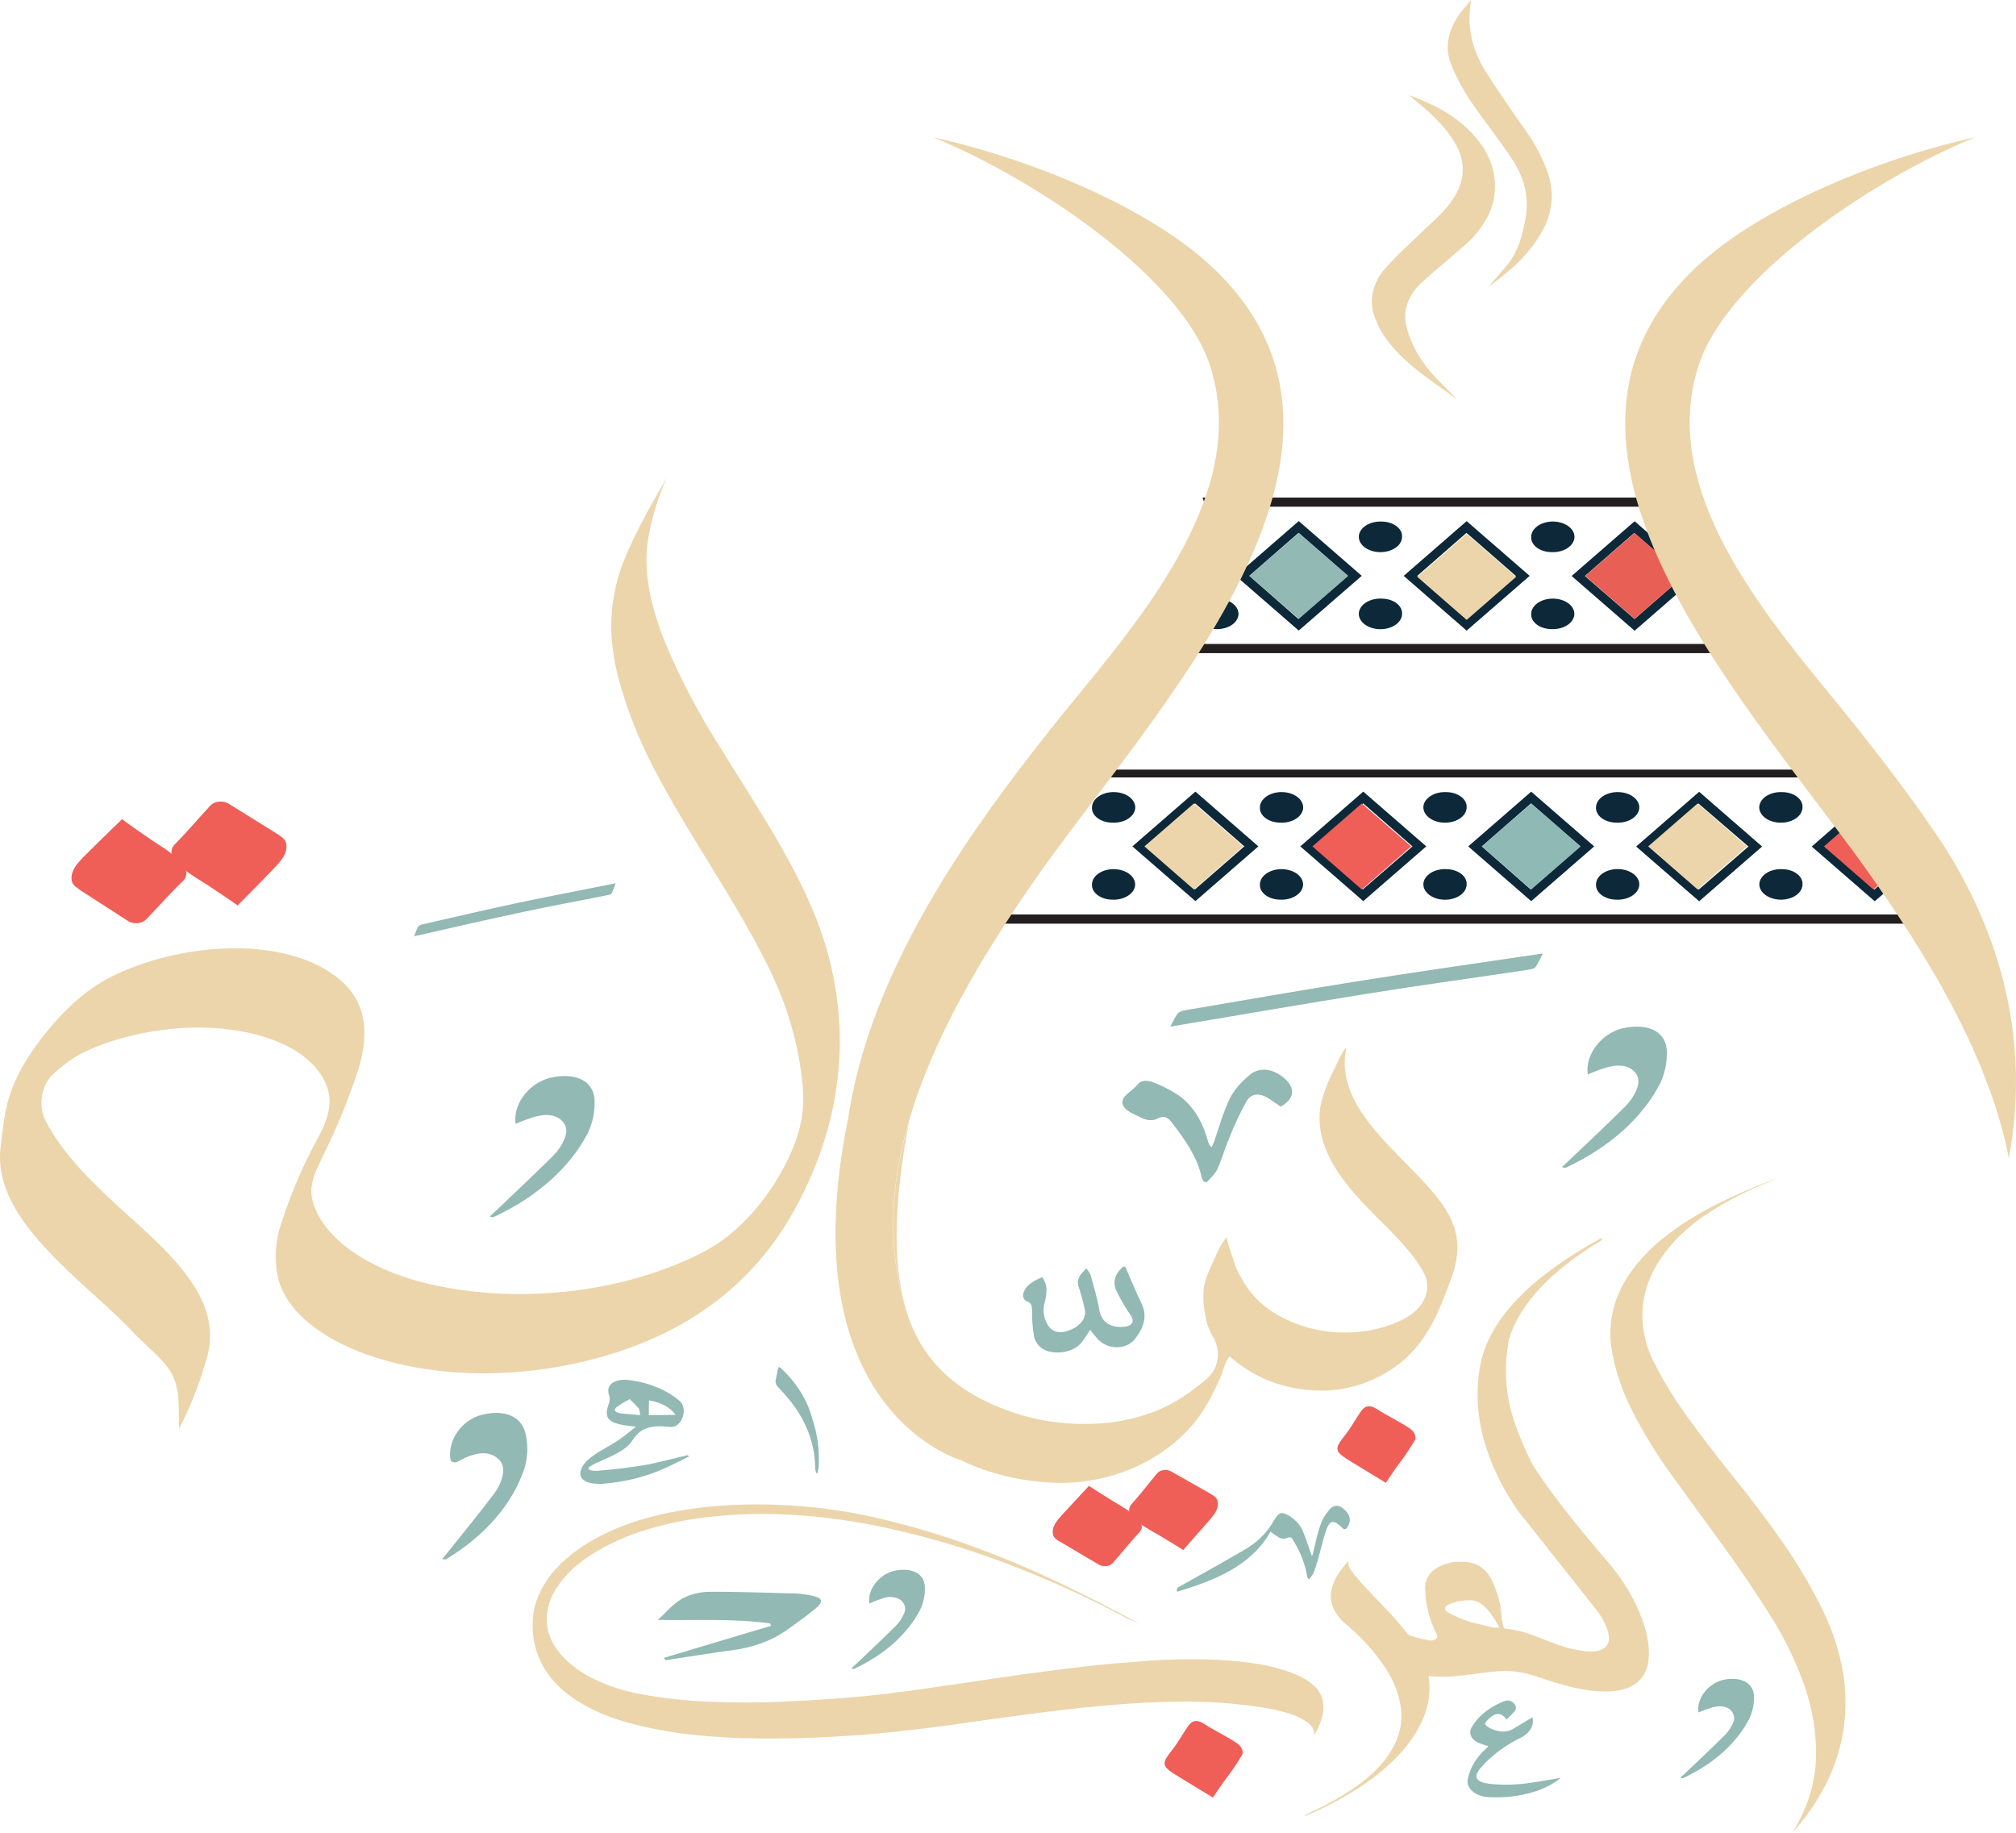<svg width="110" height="100" viewBox="0 0 110 100" fill="none" xmlns="http://www.w3.org/2000/svg">
<path fill-rule="evenodd" clip-rule="evenodd" d="M63.859 56.014C63.974 55.765 64.109 55.521 64.266 55.284C64.384 55.193 64.542 55.133 64.715 55.113C67.897 54.571 71.07 54.014 74.271 53.507C77.472 52.999 80.729 52.538 83.96 52.056L84.177 52.028C84.061 52.286 83.926 52.539 83.77 52.785C83.725 52.849 83.496 52.897 83.334 52.92C80.498 53.347 77.646 53.733 74.828 54.183C71.233 54.757 67.665 55.378 64.085 55.977L63.859 56.014Z" fill="#92B9B3"/>
<path fill-rule="evenodd" clip-rule="evenodd" d="M22.598 51.087C22.658 50.907 22.731 50.73 22.817 50.556C22.873 50.494 22.961 50.45 23.061 50.432C24.784 50.041 26.5 49.636 28.231 49.269C29.962 48.902 31.727 48.567 33.476 48.217L33.593 48.196C33.515 48.394 33.461 48.574 33.371 48.746C33.347 48.793 33.223 48.827 33.136 48.844C31.603 49.15 30.059 49.433 28.532 49.76C26.587 50.174 24.657 50.613 22.718 51.059L22.598 51.087Z" fill="#92B9B3"/>
<path fill-rule="evenodd" clip-rule="evenodd" d="M69.323 83.57C68.257 85.446 66.312 86.21 64.243 86.846C64.206 86.796 64.199 86.737 64.223 86.683C64.246 86.629 64.299 86.584 64.37 86.558C65.517 85.918 66.667 85.277 67.799 84.622C68.556 84.201 69.137 83.642 69.479 83.005C69.51 82.952 69.546 82.903 69.579 82.851C69.805 82.512 69.925 82.482 70.307 82.685C70.705 82.928 70.988 83.252 71.117 83.613C71.301 84.04 71.418 84.477 71.584 84.906C71.602 84.871 71.618 84.836 71.629 84.799C71.762 84.272 71.864 83.733 72.039 83.223C72.14 82.929 72.302 82.648 72.52 82.388C72.785 82.07 73.096 82.094 73.388 82.399C73.531 82.526 73.62 82.68 73.644 82.843C73.668 83.005 73.626 83.169 73.523 83.314C73.439 83.455 73.352 83.485 73.222 83.351C73.212 83.339 73.201 83.327 73.189 83.317C72.782 82.92 72.566 82.941 72.373 83.462C72.18 83.982 72.072 84.55 71.912 85.092C71.84 85.35 71.759 85.606 71.659 85.856C71.594 85.969 71.512 86.077 71.415 86.178C71.379 86.137 71.349 86.094 71.328 86.048C71.223 85.378 70.978 84.724 70.6 84.106C70.455 83.829 70.449 83.844 70.121 83.944C70.065 83.954 70.006 83.956 69.95 83.947C69.893 83.939 69.84 83.921 69.796 83.895C69.628 83.794 69.47 83.686 69.323 83.57Z" fill="#92B9B3"/>
<path fill-rule="evenodd" clip-rule="evenodd" d="M81.216 95.28C81.059 95.227 80.915 95.184 80.77 95.129C80.546 95.054 80.372 94.921 80.284 94.757C80.196 94.593 80.201 94.411 80.298 94.249C80.624 93.672 81.207 93.186 81.96 92.865C82.131 92.79 82.339 92.728 82.511 92.865C82.609 92.923 82.676 93.004 82.702 93.093C82.728 93.182 82.71 93.274 82.652 93.356C82.529 93.507 82.375 93.648 82.207 93.821L82.128 93.727C81.924 93.479 81.644 93.441 81.376 93.659C81.216 93.784 80.984 93.998 81.041 94.098C81.19 94.255 81.41 94.371 81.665 94.427C81.819 94.475 81.99 94.489 82.156 94.468C82.323 94.448 82.476 94.392 82.598 94.309L83.613 93.699C83.667 93.895 83.645 94.098 83.549 94.286C83.454 94.474 83.287 94.64 83.068 94.766C82.151 95.207 81.378 95.781 80.8 96.451C80.773 96.481 80.746 96.511 80.722 96.543C80.403 96.97 80.557 97.233 81.231 97.324C82.023 97.411 82.832 97.389 83.613 97.258C84.106 97.19 84.594 97.098 85.163 97.004C84.766 97.328 84.272 97.586 83.718 97.76C82.946 98 82.102 98.102 81.261 98.056C81.083 98.053 80.908 98.022 80.749 97.965C80.59 97.909 80.45 97.829 80.339 97.73C80.228 97.631 80.149 97.516 80.108 97.393C80.066 97.27 80.063 97.143 80.099 97.019C80.223 96.449 80.545 95.91 81.035 95.451L81.216 95.28Z" fill="#92B9B3"/>
<path fill-rule="evenodd" clip-rule="evenodd" d="M34.705 77.839C33.169 77.711 32.898 77.428 33.241 76.529C33.285 76.38 33.278 76.226 33.22 76.079C33.058 75.531 33.566 75.179 34.401 75.309C35.453 75.453 36.401 75.852 37.083 76.438C37.45 76.76 37.354 77.492 36.903 77.78C36.847 77.811 36.783 77.833 36.715 77.846C36.647 77.86 36.575 77.863 36.505 77.856C35.523 77.724 34.909 77.933 34.515 78.578C34.187 79.109 33.419 79.431 32.708 79.753C32.602 79.791 32.501 79.836 32.407 79.888C32.299 79.96 32.082 80.029 32.106 80.131C32.13 80.233 32.407 80.267 32.561 80.253C33.411 80.185 34.255 80.085 35.09 79.954C35.915 79.811 36.71 79.585 37.517 79.397L37.589 79.465C37.069 79.742 36.529 80.001 35.972 80.24C35.036 80.625 33.998 80.869 32.922 80.955C31.922 81.019 31.447 80.669 31.763 80.05C31.903 79.807 32.116 79.589 32.386 79.41C32.799 79.12 33.289 78.881 33.714 78.599C34.051 78.375 34.34 78.121 34.705 77.839ZM34.921 77.21C34.925 77.086 34.901 76.962 34.849 76.843C34.698 76.668 34.535 76.499 34.358 76.337C34.11 76.468 33.875 76.611 33.654 76.764C33.446 76.928 33.566 77.067 33.855 77.112C34.145 77.157 34.494 77.169 34.921 77.21ZM35.4 77.21C35.885 77.21 36.334 77.21 36.866 77.197C36.722 76.997 36.516 76.823 36.265 76.686C36.013 76.55 35.722 76.455 35.412 76.408C35.406 76.674 35.403 76.915 35.4 77.21Z" fill="#92B9B3"/>
<path fill-rule="evenodd" clip-rule="evenodd" d="M42.013 88.578C40.059 88.301 38.029 88.42 35.895 88.386C36.358 87.96 36.674 87.558 37.18 87.249C37.593 87.013 38.099 86.874 38.628 86.852C40.254 86.837 41.889 86.91 43.521 86.948C43.617 86.953 43.713 86.963 43.807 86.978C44.906 87.129 45.057 87.311 44.433 87.819C43.946 88.216 43.413 88.6 42.874 88.979C42.056 89.541 41.017 89.914 39.893 90.046C38.689 90.21 37.511 90.403 36.322 90.582L36.211 90.46L42.076 88.704C42.052 88.662 42.034 88.621 42.013 88.578Z" fill="#92B9B3"/>
<path fill-rule="evenodd" clip-rule="evenodd" d="M59.273 69.207C59.369 69.321 59.447 69.443 59.507 69.569C59.673 70.19 59.872 70.809 59.974 71.434C60.077 72.059 60.465 72.403 61.178 72.401C61.739 72.401 61.937 72.147 61.711 71.79C61.4 71.343 61.13 70.881 60.904 70.408C60.801 70.181 60.785 69.939 60.859 69.707C60.933 69.475 61.095 69.262 61.326 69.089C61.368 69.125 61.41 69.14 61.422 69.164C61.705 69.804 61.961 70.463 62.275 71.099C62.624 71.799 62.41 72.443 61.931 73.056C61.474 73.634 60.531 73.662 59.956 73.124C59.783 72.941 59.627 72.75 59.489 72.552C59.345 72.766 59.221 72.979 59.065 73.175C58.931 73.381 58.709 73.551 58.429 73.661C58.15 73.771 57.828 73.816 57.511 73.787C56.822 73.724 56.512 73.327 56.415 72.894C56.34 72.419 56.304 71.942 56.307 71.464C56.307 71.27 56.307 71.097 56.006 70.988C55.888 70.95 55.807 70.762 55.822 70.651C55.891 70.205 56.289 69.923 56.864 69.686C57.207 70.152 57.105 70.606 57.008 71.046C56.878 71.461 56.933 71.895 57.165 72.287C57.442 72.714 57.867 72.8 58.426 72.548C58.703 72.438 58.925 72.269 59.06 72.066C59.196 71.862 59.239 71.634 59.182 71.413C59.098 71.007 58.983 70.602 58.851 70.201C58.719 69.8 58.935 69.544 59.273 69.207Z" fill="#92B9B3"/>
<path fill-rule="evenodd" clip-rule="evenodd" d="M69.877 60.379C69.682 60.243 69.486 60.104 69.275 59.967C68.757 59.622 68.294 59.63 68.023 60.074C67.648 60.747 67.326 61.434 67.056 62.131C66.815 62.696 66.662 63.279 66.403 63.838C66.253 64.075 66.062 64.298 65.834 64.501L65.674 64.472C65.629 64.387 65.591 64.301 65.56 64.213C65.337 63.164 64.681 62.212 63.961 61.275C63.774 61.036 63.567 60.782 63.058 61.079C62.959 61.109 62.852 61.122 62.744 61.118C62.637 61.115 62.532 61.094 62.438 61.058C62.037 60.87 61.534 60.682 61.342 60.418C60.95 59.889 61.775 59.564 62.085 59.159C62.281 58.903 62.688 58.945 62.955 59.067C63.509 59.283 64.016 59.555 64.461 59.873C65.325 60.588 65.683 61.453 65.933 62.334C65.953 62.432 66.015 62.524 66.111 62.596C66.156 62.496 66.207 62.4 66.243 62.3C66.523 61.504 66.734 60.695 67.111 59.92C67.359 59.449 67.731 59.014 68.206 58.64C68.679 58.248 69.293 58.29 69.838 58.651C70.7 59.227 70.73 59.91 69.877 60.379Z" fill="#92B9B3"/>
<path fill-rule="evenodd" clip-rule="evenodd" d="M44.536 80.37C44.508 80.283 44.489 80.195 44.478 80.106C44.476 78.806 43.998 77.529 43.09 76.399C42.886 76.145 42.669 75.911 42.452 75.68C42.392 75.619 42.351 75.549 42.331 75.475C42.31 75.402 42.312 75.326 42.335 75.254C42.374 75.076 42.407 74.895 42.44 74.714C42.461 74.581 42.506 74.558 42.603 74.643C43.474 75.46 44.064 76.41 44.325 77.417C44.602 78.256 44.718 79.117 44.671 79.978C44.671 80.12 44.623 80.251 44.596 80.387L44.536 80.37Z" fill="#92B9B3"/>
<path fill-rule="evenodd" clip-rule="evenodd" d="M24.965 79.753C24.931 79.772 24.892 79.783 24.85 79.787C24.808 79.791 24.765 79.787 24.726 79.776C24.687 79.764 24.653 79.746 24.627 79.722C24.602 79.698 24.585 79.67 24.58 79.64C24.414 78.593 25.182 77.475 26.293 77.195C27.57 76.875 28.53 77.297 28.702 78.345C28.817 78.924 28.791 79.513 28.626 80.086C27.992 82.026 26.495 83.771 24.357 85.064C24.321 85.09 24.264 85.096 24.125 85.064C24.273 84.887 24.426 84.708 24.565 84.528C25.375 83.515 26.197 82.508 26.973 81.482C27.187 81.194 27.334 80.883 27.41 80.562C27.512 80.169 27.476 79.76 27.024 79.476C26.573 79.192 26.058 79.282 25.597 79.453C25.373 79.538 25.162 79.639 24.965 79.753Z" fill="#92B9B3"/>
<path fill-rule="evenodd" clip-rule="evenodd" d="M28.135 61.32C27.963 60.177 28.981 58.952 30.242 58.76C31.564 58.547 32.443 59.054 32.443 60.111C32.459 60.695 32.332 61.278 32.07 61.832C31.096 63.703 29.302 65.303 26.951 66.398C26.909 66.42 26.852 66.422 26.723 66.375L27.25 65.882C28.228 64.945 29.219 64.017 30.176 63.068C30.439 62.8 30.643 62.505 30.778 62.193C30.947 61.813 30.983 61.401 30.583 61.081C30.182 60.761 29.658 60.806 29.171 60.934C28.812 61.044 28.465 61.173 28.135 61.32Z" fill="#92B9B3"/>
<path fill-rule="evenodd" clip-rule="evenodd" d="M86.637 58.623C86.462 57.48 87.483 56.257 88.744 56.063C90.066 55.85 90.945 56.359 90.948 57.416C90.963 58 90.835 58.582 90.572 59.136C89.599 61.006 87.805 62.607 85.453 63.702C85.411 63.723 85.357 63.725 85.225 63.68C85.399 63.516 85.577 63.352 85.751 63.185C86.73 62.251 87.724 61.322 88.678 60.371C88.942 60.103 89.145 59.808 89.28 59.496C89.449 59.116 89.485 58.707 89.085 58.384C88.684 58.062 88.16 58.109 87.672 58.237C87.315 58.348 86.969 58.477 86.637 58.623Z" fill="#92B9B3"/>
<path fill-rule="evenodd" clip-rule="evenodd" d="M47.435 87.488C47.314 86.684 48.037 85.822 48.913 85.683C49.843 85.538 50.464 85.896 50.464 86.635C50.475 87.043 50.387 87.45 50.205 87.838C49.522 89.153 48.263 90.279 46.613 91.051C46.583 91.066 46.544 91.066 46.453 91.034L46.824 90.686C47.51 90.029 48.209 89.376 48.883 88.708C49.065 88.519 49.205 88.311 49.298 88.092C49.377 87.965 49.405 87.826 49.382 87.688C49.358 87.551 49.282 87.421 49.163 87.311C49.036 87.219 48.87 87.16 48.691 87.141C48.512 87.122 48.328 87.145 48.169 87.206C47.914 87.286 47.669 87.381 47.435 87.488Z" fill="#92B9B3"/>
<path fill-rule="evenodd" clip-rule="evenodd" d="M92.673 93.433C92.553 92.628 93.275 91.768 94.154 91.63C95.034 91.491 95.705 91.843 95.705 92.579C95.715 92.991 95.626 93.401 95.44 93.791C94.76 95.11 93.501 96.239 91.848 97.013C91.818 97.028 91.779 97.03 91.686 96.998C91.809 96.883 91.935 96.767 92.056 96.65C92.745 95.991 93.444 95.338 94.115 94.67C94.301 94.482 94.442 94.274 94.534 94.053C94.611 93.926 94.639 93.787 94.615 93.65C94.591 93.512 94.515 93.382 94.395 93.272C94.112 93.046 93.745 93.078 93.402 93.17C93.15 93.245 92.907 93.333 92.673 93.433Z" fill="#92B9B3"/>
<path fill-rule="evenodd" clip-rule="evenodd" d="M75.617 80.906C74.984 80.524 74.394 80.161 73.81 79.805C72.771 79.18 72.765 79.092 73.44 78.241C73.741 77.854 73.961 77.434 74.235 77.037C74.439 76.741 74.677 76.591 75.138 76.888C75.716 77.263 76.381 77.569 76.944 77.955C77.051 78.032 77.132 78.125 77.18 78.227C77.228 78.33 77.242 78.439 77.221 78.546C76.934 79.031 76.613 79.505 76.258 79.967C76.059 80.236 75.879 80.515 75.617 80.906Z" fill="#F05E58"/>
<path fill-rule="evenodd" clip-rule="evenodd" d="M66.184 98.08L64.377 96.979C63.342 96.353 63.333 96.266 64.007 95.415C64.308 95.028 64.528 94.608 64.805 94.211C65.007 93.915 65.245 93.765 65.708 94.062C66.286 94.438 66.952 94.743 67.515 95.129C67.622 95.206 67.703 95.299 67.751 95.401C67.799 95.504 67.813 95.613 67.792 95.72C67.505 96.205 67.183 96.679 66.828 97.141C66.63 97.403 66.446 97.683 66.184 98.08Z" fill="#F05E58"/>
<path fill-rule="evenodd" clip-rule="evenodd" d="M79.51 21.798C79.266 21.621 79.023 21.444 78.776 21.269C77.701 20.507 76.617 19.752 75.765 18.659C75.429 18.23 75.174 17.772 75.006 17.296C74.844 16.853 74.811 16.391 74.907 15.939C75.004 15.486 75.229 15.052 75.569 14.663C76.234 13.901 76.987 13.242 77.704 12.546C78.42 11.851 79.146 11.287 79.577 10.314C79.936 9.515 79.883 8.65 79.426 7.876C78.824 6.809 77.975 6.098 77.114 5.386C77.035 5.324 76.963 5.258 76.888 5.191C78.33 5.729 79.682 6.405 80.706 7.726C81.611 8.915 81.817 10.309 81.278 11.605C80.942 12.336 80.399 13.009 79.682 13.585C78.971 14.208 78.243 14.797 77.55 15.442C77.201 15.763 76.947 16.132 76.805 16.525C76.663 16.918 76.636 17.328 76.725 17.729C76.766 17.931 76.822 18.131 76.894 18.329C77.214 19.209 77.761 20.041 78.508 20.78L79.51 21.798Z" fill="#ECD5AB"/>
<path d="M79.879 0.459C79.518 0.876 79.257 1.333 79.109 1.812C78.929 2.376 78.954 2.963 79.181 3.518C79.446 4.176 79.783 4.818 80.189 5.439C80.954 6.574 81.815 7.619 82.559 8.769C83.201 9.755 83.436 10.849 83.237 11.925C83.065 12.86 82.848 13.632 82.333 14.347L81.216 15.653C82.373 14.799 83.484 13.893 84.227 12.467C84.724 11.503 84.805 10.456 84.462 9.459C84.186 8.657 83.782 7.88 83.258 7.144C82.526 6.077 81.752 5.01 81.072 3.907C80.285 2.685 80.009 1.329 80.277 0" fill="#ECD5AB"/>
<path d="M60.643 44.885C60.881 44.902 61.12 44.868 61.329 44.787C61.538 44.706 61.708 44.582 61.816 44.431C61.924 44.28 61.965 44.11 61.934 43.942C61.902 43.775 61.8 43.618 61.64 43.492C61.48 43.367 61.27 43.278 61.038 43.239C60.806 43.2 60.563 43.211 60.34 43.272C60.117 43.333 59.926 43.44 59.791 43.579C59.656 43.718 59.583 43.883 59.583 44.052C59.569 44.262 59.672 44.468 59.871 44.624C60.069 44.78 60.347 44.873 60.643 44.885Z" fill="#0D2838"/>
<path d="M60.643 49.086C60.88 49.103 61.118 49.068 61.327 48.987C61.535 48.906 61.704 48.782 61.811 48.632C61.919 48.482 61.959 48.312 61.928 48.145C61.896 47.978 61.794 47.822 61.635 47.697C61.475 47.572 61.266 47.484 61.035 47.444C60.804 47.405 60.562 47.416 60.34 47.477C60.117 47.537 59.926 47.643 59.791 47.782C59.657 47.921 59.584 48.085 59.583 48.254C59.569 48.464 59.672 48.669 59.871 48.825C60.069 48.981 60.347 49.075 60.643 49.086Z" fill="#0D2838"/>
<path d="M65.226 43.192L61.787 46.18L65.226 49.167L68.661 46.18L65.226 43.192ZM62.516 46.18L65.207 43.833L67.896 46.18L65.201 48.527L62.516 46.18Z" fill="#0D2838"/>
<path d="M69.805 44.885C70.043 44.902 70.282 44.868 70.491 44.787C70.701 44.706 70.871 44.582 70.978 44.431C71.086 44.28 71.127 44.11 71.096 43.942C71.064 43.775 70.962 43.618 70.802 43.492C70.642 43.367 70.432 43.278 70.2 43.239C69.968 43.2 69.725 43.211 69.502 43.272C69.28 43.333 69.088 43.44 68.953 43.579C68.818 43.718 68.746 43.883 68.746 44.052C68.731 44.262 68.834 44.468 69.033 44.624C69.231 44.78 69.509 44.873 69.805 44.885Z" fill="#0D2838"/>
<path d="M69.805 49.086C70.042 49.103 70.28 49.068 70.489 48.987C70.697 48.906 70.866 48.782 70.974 48.632C71.081 48.482 71.121 48.312 71.09 48.145C71.058 47.978 70.956 47.822 70.797 47.697C70.638 47.572 70.429 47.484 70.197 47.444C69.966 47.405 69.724 47.416 69.502 47.477C69.28 47.537 69.089 47.643 68.954 47.782C68.819 47.921 68.746 48.085 68.746 48.254C68.738 48.358 68.759 48.462 68.808 48.56C68.858 48.658 68.933 48.748 69.032 48.825C69.13 48.903 69.249 48.966 69.382 49.01C69.515 49.055 69.659 49.081 69.805 49.086Z" fill="#0D2838"/>
<path d="M74.385 43.192L70.949 46.18L74.385 49.167L77.823 46.18L74.385 43.192ZM71.69 46.18L74.379 43.833L77.07 46.18L74.361 48.527L71.69 46.18Z" fill="#0D2838"/>
<path d="M78.968 43.22C78.73 43.203 78.491 43.236 78.281 43.317C78.072 43.398 77.901 43.522 77.793 43.672C77.684 43.823 77.643 43.993 77.674 44.161C77.705 44.329 77.807 44.486 77.967 44.611C78.127 44.737 78.336 44.826 78.569 44.865C78.801 44.905 79.044 44.894 79.267 44.833C79.49 44.772 79.681 44.665 79.817 44.526C79.952 44.387 80.025 44.221 80.025 44.052C80.039 43.843 79.935 43.638 79.738 43.482C79.54 43.327 79.263 43.232 78.968 43.22Z" fill="#0D2838"/>
<path d="M78.968 47.423C78.73 47.406 78.491 47.44 78.281 47.52C78.071 47.601 77.901 47.725 77.792 47.876C77.684 48.027 77.643 48.197 77.674 48.365C77.706 48.533 77.808 48.69 77.968 48.816C78.128 48.941 78.338 49.03 78.57 49.069C78.803 49.108 79.046 49.097 79.269 49.036C79.492 48.975 79.683 48.867 79.818 48.728C79.953 48.588 80.025 48.423 80.025 48.254C80.038 48.044 79.934 47.84 79.737 47.685C79.539 47.53 79.263 47.436 78.968 47.423Z" fill="#0D2838"/>
<path d="M86.985 46.182L83.547 43.195L80.111 46.182L83.547 49.169L86.985 46.182ZM80.852 46.182L83.538 43.835L86.23 46.182L83.52 48.529L80.852 46.182Z" fill="#0D2838"/>
<path d="M92.712 49.175L96.147 46.188L92.712 43.201L89.273 46.188L92.712 49.175ZM95.401 46.188L92.691 48.535L89.981 46.188L92.673 43.841L95.401 46.188Z" fill="#0D2838"/>
<path d="M88.142 44.885C88.379 44.902 88.619 44.868 88.829 44.788C89.038 44.707 89.209 44.583 89.317 44.433C89.425 44.282 89.467 44.111 89.436 43.944C89.405 43.776 89.302 43.619 89.143 43.493C88.983 43.367 88.773 43.279 88.541 43.239C88.309 43.2 88.066 43.211 87.843 43.272C87.62 43.332 87.428 43.439 87.293 43.579C87.158 43.718 87.085 43.883 87.085 44.052C87.071 44.262 87.174 44.467 87.372 44.622C87.57 44.778 87.847 44.872 88.142 44.885Z" fill="#0D2838"/>
<path d="M88.142 49.086C88.38 49.103 88.619 49.07 88.829 48.989C89.038 48.908 89.209 48.784 89.317 48.634C89.426 48.483 89.467 48.313 89.436 48.145C89.405 47.977 89.303 47.82 89.143 47.694C88.983 47.569 88.774 47.48 88.541 47.441C88.309 47.401 88.066 47.412 87.843 47.473C87.62 47.533 87.428 47.641 87.293 47.78C87.158 47.919 87.085 48.084 87.085 48.254C87.071 48.463 87.174 48.668 87.371 48.824C87.57 48.98 87.847 49.074 88.142 49.086Z" fill="#0D2838"/>
<path d="M97.291 43.22C97.054 43.203 96.814 43.237 96.605 43.318C96.396 43.399 96.226 43.523 96.118 43.674C96.01 43.825 95.969 43.995 96.001 44.163C96.032 44.33 96.135 44.487 96.294 44.613C96.454 44.738 96.664 44.826 96.896 44.866C97.128 44.905 97.371 44.894 97.594 44.833C97.817 44.772 98.008 44.665 98.143 44.526C98.278 44.386 98.351 44.221 98.351 44.052C98.365 43.843 98.262 43.637 98.064 43.481C97.865 43.325 97.587 43.231 97.291 43.22Z" fill="#0D2838"/>
<path d="M97.291 47.424C97.054 47.407 96.816 47.441 96.607 47.522C96.399 47.603 96.23 47.727 96.123 47.878C96.015 48.028 95.975 48.198 96.007 48.365C96.038 48.532 96.141 48.688 96.3 48.813C96.46 48.938 96.669 49.026 96.901 49.065C97.132 49.104 97.375 49.093 97.597 49.032C97.819 48.972 98.01 48.865 98.144 48.726C98.279 48.587 98.351 48.422 98.351 48.254C98.365 48.044 98.261 47.839 98.062 47.684C97.864 47.528 97.586 47.435 97.291 47.424Z" fill="#0D2838"/>
<path d="M102.501 41.991H58.608C58.135 42.132 58.096 42.271 58.487 42.418H102.594C102.124 42.273 102.091 42.132 102.501 41.991Z" fill="#231F20"/>
<path d="M107.92 49.897H52.613C52.565 50.067 52.508 50.234 52.441 50.398H108.089C108.014 50.234 107.968 50.071 107.92 49.897Z" fill="#231F20"/>
<path d="M66.282 30.123C66.519 30.141 66.758 30.107 66.968 30.026C67.177 29.945 67.347 29.821 67.455 29.67C67.563 29.519 67.604 29.349 67.572 29.181C67.541 29.014 67.438 28.857 67.278 28.731C67.119 28.606 66.909 28.517 66.677 28.478C66.445 28.439 66.201 28.45 65.979 28.511C65.756 28.572 65.565 28.678 65.43 28.818C65.294 28.957 65.222 29.122 65.222 29.291C65.207 29.501 65.311 29.707 65.509 29.863C65.708 30.019 65.986 30.113 66.282 30.123Z" fill="#0D2838"/>
<path d="M66.282 34.325C66.519 34.342 66.757 34.307 66.966 34.226C67.174 34.145 67.343 34.021 67.45 33.871C67.557 33.72 67.598 33.55 67.566 33.383C67.534 33.216 67.432 33.06 67.272 32.935C67.113 32.81 66.903 32.722 66.672 32.683C66.441 32.644 66.198 32.656 65.976 32.716C65.754 32.777 65.563 32.884 65.429 33.023C65.294 33.162 65.222 33.326 65.222 33.495C65.207 33.704 65.311 33.91 65.51 34.065C65.708 34.221 65.986 34.314 66.282 34.325Z" fill="#0D2838"/>
<path d="M70.863 28.431L67.428 31.419L70.863 34.406L74.302 31.419L70.863 28.431ZM68.168 31.419L70.854 29.072L73.546 31.419L70.836 33.766L68.168 31.419Z" fill="#0D2838"/>
<path d="M75.444 28.459C75.207 28.442 74.968 28.475 74.758 28.556C74.548 28.637 74.378 28.761 74.269 28.911C74.161 29.062 74.12 29.232 74.151 29.4C74.182 29.568 74.284 29.725 74.444 29.851C74.603 29.976 74.813 30.065 75.045 30.104C75.277 30.144 75.521 30.133 75.743 30.072C75.966 30.011 76.158 29.904 76.293 29.765C76.429 29.626 76.501 29.46 76.501 29.291C76.515 29.082 76.412 28.877 76.214 28.721C76.016 28.566 75.74 28.471 75.444 28.459Z" fill="#0D2838"/>
<path d="M75.444 32.663C75.207 32.645 74.968 32.679 74.758 32.759C74.548 32.84 74.378 32.964 74.269 33.114C74.161 33.265 74.12 33.436 74.151 33.603C74.182 33.771 74.284 33.928 74.444 34.054C74.603 34.18 74.813 34.268 75.045 34.308C75.277 34.347 75.521 34.336 75.743 34.275C75.966 34.215 76.158 34.108 76.293 33.968C76.429 33.829 76.501 33.664 76.501 33.495C76.516 33.285 76.413 33.08 76.215 32.924C76.017 32.768 75.74 32.674 75.444 32.663Z" fill="#0D2838"/>
<path d="M83.464 31.421L80.025 28.434L76.59 31.421L80.025 34.408L83.464 31.421ZM77.331 31.421L80.016 29.074L82.708 31.421L79.998 33.768L77.331 31.421Z" fill="#0D2838"/>
<path d="M89.19 34.414L92.626 31.427L89.19 28.44L85.752 31.427L89.19 34.414ZM91.879 31.427L89.187 33.774L86.478 31.427L89.169 29.08L91.879 31.427Z" fill="#0D2838"/>
<path d="M84.608 30.123C84.845 30.141 85.085 30.107 85.294 30.026C85.503 29.945 85.673 29.821 85.781 29.67C85.889 29.519 85.93 29.349 85.898 29.181C85.867 29.014 85.765 28.857 85.605 28.731C85.445 28.606 85.235 28.517 85.003 28.478C84.771 28.439 84.528 28.45 84.305 28.511C84.082 28.572 83.891 28.678 83.756 28.818C83.621 28.957 83.548 29.122 83.548 29.291C83.534 29.501 83.637 29.707 83.835 29.863C84.034 30.019 84.312 30.113 84.608 30.123Z" fill="#0D2838"/>
<path d="M84.608 34.325C84.845 34.342 85.083 34.307 85.292 34.226C85.5 34.145 85.669 34.021 85.776 33.871C85.884 33.72 85.924 33.55 85.892 33.383C85.861 33.216 85.758 33.06 85.599 32.935C85.439 32.81 85.23 32.722 84.998 32.683C84.767 32.644 84.524 32.656 84.302 32.716C84.08 32.777 83.889 32.884 83.755 33.023C83.62 33.162 83.548 33.326 83.548 33.495C83.534 33.704 83.637 33.91 83.836 34.065C84.034 34.221 84.312 34.314 84.608 34.325Z" fill="#0D2838"/>
<path d="M93.769 32.663C93.533 32.646 93.295 32.68 93.086 32.761C92.878 32.842 92.709 32.966 92.601 33.116C92.494 33.267 92.454 33.436 92.485 33.603C92.516 33.77 92.619 33.927 92.778 34.052C92.937 34.177 93.146 34.265 93.377 34.304C93.609 34.343 93.851 34.332 94.073 34.272C94.295 34.212 94.486 34.105 94.621 33.966C94.756 33.828 94.829 33.663 94.829 33.495C94.844 33.285 94.741 33.079 94.542 32.923C94.343 32.767 94.065 32.674 93.769 32.663Z" fill="#0D2838"/>
<path d="M92.715 27.147H65.617C65.677 27.311 65.726 27.48 65.774 27.648H92.724C92.709 27.482 92.709 27.313 92.715 27.147Z" fill="#231F20"/>
<path d="M96.494 35.136H65.334C65.304 35.304 65.268 35.471 65.223 35.637H96.759C96.665 35.471 96.572 35.304 96.494 35.136Z" fill="#231F20"/>
<path d="M68.168 31.421L70.866 33.768L73.561 31.421L70.866 29.078L68.168 31.421Z" fill="#92B9B3"/>
<path d="M62.443 46.182L65.141 48.531L67.836 46.182L65.141 43.839L62.443 46.182Z" fill="#ECD5AB"/>
<path d="M77.332 31.474L80.027 33.823L82.725 31.474L80.027 29.134L77.332 31.474Z" fill="#ECD5AB"/>
<path d="M71.609 46.182L74.301 48.531L76.999 46.182L74.301 43.839L71.609 46.182Z" fill="#F05E58"/>
<path d="M86.494 31.421L89.189 33.768L91.887 31.421L89.189 29.078L86.494 31.421Z" fill="#E85F56"/>
<path d="M89.93 46.182L92.627 48.531L95.322 46.182L92.627 43.839L89.93 46.182Z" fill="#ECD5AB"/>
<path d="M102.292 49.175L105.727 46.188L102.292 43.201L98.853 46.188L102.292 49.175ZM104.981 46.188L102.271 48.535L99.561 46.188L102.253 43.841L104.981 46.188Z" fill="#0D2838"/>
<path d="M99.523 46.182L102.218 48.531L104.916 46.182L102.218 43.839L99.523 46.182Z" fill="#F05E58"/>
<path d="M80.856 46.182L83.55 48.531L86.245 46.182L83.55 43.839L80.856 46.182Z" fill="#8FB9B4"/>
<path fill-rule="evenodd" clip-rule="evenodd" d="M4.138 48.39C4.015 48.297 3.936 48.178 3.916 48.051C3.792 47.411 4.451 46.871 4.939 46.376C5.502 45.808 6.095 45.254 6.667 44.688C6.634 44.72 8.055 45.676 8.173 45.768C8.856 46.252 10.807 47.276 9.964 48.087C9.263 48.761 8.64 49.476 7.968 50.17C7.915 50.225 7.846 50.271 7.766 50.305C7.685 50.34 7.595 50.362 7.502 50.369C7.409 50.377 7.314 50.37 7.225 50.35C7.135 50.33 7.053 50.296 6.984 50.251L4.34 48.544C4.277 48.486 4.205 48.439 4.138 48.39Z" fill="#F05E58"/>
<path fill-rule="evenodd" clip-rule="evenodd" d="M15.38 45.68C15.507 45.771 15.588 45.889 15.612 46.015C15.753 46.655 15.109 47.204 14.633 47.705C14.088 48.281 13.51 48.842 12.956 49.412C12.986 49.38 11.541 48.443 11.409 48.345C10.71 47.872 8.732 46.875 9.551 46.054C10.231 45.369 10.836 44.645 11.487 43.943C11.538 43.888 11.606 43.84 11.686 43.805C11.765 43.769 11.855 43.746 11.948 43.737C12.041 43.728 12.136 43.733 12.227 43.752C12.317 43.771 12.4 43.804 12.471 43.847L15.16 45.522C15.237 45.572 15.31 45.625 15.38 45.68Z" fill="#F05E58"/>
<path fill-rule="evenodd" clip-rule="evenodd" d="M49.491 71.607C48.371 68.159 48.588 64.626 49.611 61.152C49.413 62.167 49.247 63.185 49.13 64.207C48.855 66.648 48.738 69.194 49.491 71.607Z" fill="#ECD5AB"/>
<path fill-rule="evenodd" clip-rule="evenodd" d="M78.576 70.406C78.826 69.887 78.922 69.979 78.576 70.406V70.406Z" fill="#ECD5AB"/>
<path fill-rule="evenodd" clip-rule="evenodd" d="M78.576 70.406C78.826 69.887 78.922 69.979 78.576 70.406V70.406Z" fill="#ECD5AB"/>
<path d="M109.609 63.187C110.747 57.176 109.386 51.06 105.695 45.589C103.871 42.904 101.826 40.291 99.716 37.724C95.407 32.49 90.641 26.238 92.682 19.939C94.23 15.166 102.016 9.858 107.77 7.487C102.419 8.676 96.057 11.304 92.601 14.528C81.804 24.604 96.042 39.036 102.395 48.241C105.605 52.845 108.592 57.987 109.609 63.187Z" fill="#ECD5AB"/>
<path fill-rule="evenodd" clip-rule="evenodd" d="M9.768 77.968C10.363 76.812 10.837 75.626 11.186 74.421C11.582 73.328 11.547 72.178 11.087 71.097C10.274 69.232 8.5 67.683 6.829 66.168C5.122 64.621 3.439 63.008 2.482 61.145C2.096 60.397 2.181 59.189 3.018 58.493C3.855 57.798 4.222 57.525 5.363 57.07C5.688 56.942 6.023 56.827 6.366 56.724C7.278 56.453 8.234 56.261 9.211 56.153C12.342 55.794 16.19 56.498 17.56 58.713C18.355 59.993 17.904 61.09 17.214 62.34C16.488 63.692 15.895 65.078 15.438 66.488C15.021 67.565 14.936 68.693 15.188 69.795C15.688 71.645 17.639 73.047 19.939 73.879C25.578 75.913 32.934 74.84 37.604 72.004C41.217 69.806 43.174 66.847 44.454 63.693C46.023 59.817 46.245 55.729 45.101 51.779C43.993 47.951 41.539 44.426 39.353 40.869C38.117 38.941 37.076 36.954 36.237 34.922C35.571 33.203 35.102 31.421 35.334 29.609C35.513 28.416 35.86 27.238 36.369 26.093C36.008 26.71 35.65 27.333 35.306 27.962C34.825 28.852 34.376 29.752 34.012 30.661C33.404 32.247 33.214 33.898 33.452 35.532C33.518 36.01 33.611 36.488 33.732 36.96C34.242 38.867 35.004 40.736 36.008 42.542C37.815 45.911 40.115 49.135 41.813 52.534C42.92 54.701 43.589 56.968 43.8 59.268C43.933 60.885 43.586 62.127 42.779 63.674C41.927 65.304 40.416 67.226 38.489 68.251C34.18 70.544 28.101 71.263 23.016 69.958C20.24 69.241 17.687 67.696 17.067 65.566C16.793 64.628 17.265 63.842 17.669 62.97C18.43 61.437 19.066 59.874 19.572 58.288C20.11 56.466 20.141 54.518 18.132 53.136C14.853 50.874 9.082 51.642 5.788 53.445C5.441 53.636 5.115 53.845 4.812 54.07C3.325 55.177 1.873 56.987 1.118 58.395C0.317 59.889 0.214 61.007 0.028 62.615C-0.255 65.206 1.669 67.386 3.761 69.39C4.93 70.512 6.215 71.573 7.308 72.736C7.895 73.361 8.624 73.92 9.13 74.583C9.913 75.573 9.717 76.862 9.768 77.968Z" fill="#ECD5AB"/>
<path d="M61.553 88.331C59.419 87.179 57.157 86.152 54.79 85.258C52.829 84.52 50.779 83.908 48.663 83.43C46.914 83.031 45.109 82.771 43.279 82.655C41.746 82.56 40.202 82.597 38.682 82.766C37.388 82.909 36.13 83.18 34.942 83.571C33.935 83.903 33.006 84.344 32.187 84.876C31.471 85.341 30.883 85.896 30.453 86.513C30.062 87.065 29.849 87.671 29.83 88.288C29.818 88.89 30.015 89.485 30.405 90.021C30.843 90.618 31.473 91.133 32.245 91.525C33.074 91.956 34.014 92.269 35.011 92.445C36.194 92.661 37.405 92.795 38.625 92.844C40.01 92.906 41.4 92.906 42.786 92.844C44.249 92.78 45.733 92.679 47.239 92.541C47.979 92.466 48.813 92.366 49.744 92.236C50.674 92.105 51.659 91.965 52.707 91.809C53.754 91.653 54.832 91.495 55.949 91.339C57.066 91.184 58.186 91.043 59.312 90.913C60.438 90.782 61.547 90.699 62.642 90.616C63.685 90.544 64.733 90.519 65.78 90.541C66.711 90.558 67.637 90.636 68.547 90.776C69.343 90.893 70.104 91.105 70.799 91.403C71.114 91.545 71.396 91.72 71.636 91.922C71.872 92.121 72.039 92.358 72.124 92.611C72.217 92.911 72.234 93.22 72.172 93.524C72.091 93.927 71.931 94.319 71.696 94.689C71.717 94.563 71.698 94.435 71.64 94.315C71.582 94.194 71.487 94.085 71.362 93.994C71.067 93.777 70.712 93.605 70.32 93.488C69.848 93.342 69.355 93.232 68.851 93.157C68.303 93.075 67.767 93.008 67.243 92.957C66.716 92.908 66.234 92.874 65.801 92.861C65.367 92.848 65.036 92.839 64.816 92.839C63.739 92.839 62.651 92.88 61.562 92.957C60.472 93.034 59.379 93.136 58.289 93.262C57.199 93.388 56.103 93.524 55.004 93.676C53.905 93.827 52.812 93.981 51.722 94.139C50.865 94.258 49.877 94.378 48.759 94.497C47.641 94.617 46.465 94.709 45.23 94.772C44 94.837 42.74 94.864 41.452 94.856C40.199 94.848 38.948 94.777 37.709 94.642C36.547 94.515 35.408 94.301 34.31 94.002C33.297 93.732 32.361 93.337 31.543 92.835C30.748 92.339 30.119 91.724 29.7 91.034C29.232 90.224 29.017 89.353 29.068 88.478C29.082 87.908 29.228 87.343 29.499 86.805C29.778 86.243 30.178 85.715 30.685 85.239C31.236 84.724 31.885 84.266 32.615 83.878C33.434 83.443 34.332 83.09 35.285 82.828C36.381 82.529 37.522 82.321 38.685 82.207C40.051 82.077 41.432 82.049 42.807 82.124C44.589 82.212 46.347 82.46 48.04 82.864C49.786 83.277 51.483 83.787 53.116 84.39C54.757 84.994 56.347 85.664 57.879 86.398C59.407 87.132 60.833 87.861 62.158 88.587L61.553 88.331Z" fill="#ECD5AB"/>
<path d="M77.974 91.653C78.053 92.373 77.94 93.096 77.642 93.787C77.334 94.494 76.882 95.166 76.299 95.781C75.671 96.441 74.931 97.044 74.096 97.576C73.203 98.15 72.23 98.659 71.193 99.095C71.166 99.059 71.292 98.978 71.572 98.854C71.852 98.73 72.199 98.555 72.614 98.329C73.083 98.07 73.533 97.794 73.96 97.501C74.456 97.159 74.897 96.779 75.276 96.368C75.683 95.922 75.997 95.436 76.209 94.926C76.444 94.35 76.52 93.747 76.435 93.151C76.325 92.42 76.048 91.706 75.616 91.038C75.033 90.15 74.283 89.321 73.388 88.574C73.1 88.325 72.882 88.039 72.747 87.731C72.63 87.455 72.59 87.165 72.629 86.878C72.668 86.584 72.77 86.296 72.93 86.024C73.106 85.725 73.321 85.44 73.575 85.171C73.555 85.387 73.633 85.602 73.797 85.785C74.027 86.086 74.278 86.379 74.55 86.662C74.851 86.993 75.21 87.358 75.592 87.752C75.974 88.147 76.336 88.561 76.673 88.988C77.006 89.41 77.296 89.849 77.54 90.3C77.782 90.733 77.928 91.189 77.974 91.653Z" fill="#ECD5AB"/>
<path d="M82.919 88.975H82.894L82.922 88.988L82.919 88.975Z" fill="#ECD5AB"/>
<path d="M97.791 100C98.585 98.742 99.025 97.385 99.086 96.008C99.13 94.676 98.927 93.346 98.484 92.052C98.02 90.711 97.387 89.403 96.593 88.143C95.78 86.85 94.916 85.575 94.001 84.319C93.085 83.063 92.182 81.822 91.291 80.596C90.44 79.43 89.698 78.226 89.069 76.992C88.491 75.879 88.108 74.719 87.927 73.54C87.763 72.432 87.946 71.312 88.463 70.26C89.069 69.102 90.02 68.049 91.251 67.175C92.588 66.179 94.472 65.221 96.903 64.301C96.694 64.414 96.471 64.514 96.238 64.6C95.862 64.751 95.408 64.96 94.874 65.227C94.278 65.531 93.709 65.861 93.169 66.215C91.822 67.095 90.796 68.193 90.18 69.415C89.814 70.153 89.623 70.928 89.614 71.709C89.605 72.646 89.839 73.575 90.306 74.451C90.839 75.485 91.467 76.492 92.185 77.468C92.952 78.518 93.79 79.606 94.699 80.733C95.608 81.859 96.48 83.019 97.312 84.211C98.14 85.409 98.863 86.643 99.477 87.904C100.088 89.156 100.478 90.457 100.636 91.777C100.788 93.127 100.659 94.486 100.254 95.809C99.786 97.298 98.952 98.716 97.791 100Z" fill="#ECD5AB"/>
<path d="M89.728 88.738C89.33 87.464 88.629 86.246 87.656 85.137L87.626 85.105C85.73 82.886 84.392 81.15 83.613 79.898C83.212 79.112 82.874 78.31 82.601 77.496C82.22 76.329 82.088 75.128 82.21 73.933L82.327 73.079C82.929 71.135 84.618 69.33 87.395 67.666L87.413 67.527C83.27 69.792 81.036 72.231 80.71 74.846C80.518 76.225 80.646 77.618 81.09 78.968C81.438 80.067 81.957 81.134 82.637 82.152C82.637 82.167 82.644 82.181 82.658 82.192C82.839 82.459 83.047 82.732 83.282 83.007L87.072 87.795C87.324 88.106 87.52 88.438 87.653 88.783C87.795 89.161 87.955 89.741 87.401 89.997C86.949 90.211 86.272 90.074 85.802 89.974C84.643 89.726 83.616 89.065 82.457 88.907L82.11 88.86C81.951 88.839 81.903 87.753 81.858 87.558C81.759 87.121 81.614 86.69 81.424 86.268C81.099 85.568 80.553 85.218 79.786 85.218H79.377C79.339 85.218 79.301 85.222 79.265 85.231C78.261 85.448 77.76 85.923 77.76 86.654C77.769 87.518 77.986 88.376 78.401 89.189C78.422 89.231 78.426 89.277 78.412 89.321C78.399 89.365 78.368 89.406 78.323 89.438C78.279 89.47 78.222 89.493 78.161 89.503C78.099 89.514 78.034 89.512 77.974 89.498L77.859 89.472C77.105 89.359 76.421 89.078 75.908 88.67C75.502 88.37 75.16 88.029 74.893 87.659C74.858 87.607 74.798 87.566 74.725 87.541C74.651 87.517 74.568 87.511 74.489 87.525C74.41 87.538 74.341 87.571 74.291 87.617C74.242 87.662 74.217 87.719 74.219 87.776C74.255 88.668 74.602 89.539 75.228 90.313C75.303 90.418 75.393 90.519 75.496 90.612C76.08 91.128 77.047 91.418 78.398 91.482C79.672 91.544 80.897 91.184 82.168 91.173C83.071 91.173 83.721 91.438 84.501 91.692C85.468 92.007 86.54 92.289 87.617 92.291C90.345 92.285 90.144 90.104 89.728 88.738ZM81.502 88.807L80.352 88.536C80.338 88.532 80.325 88.528 80.313 88.523C79.812 88.381 79.348 88.18 78.94 87.93C78.907 87.904 78.882 87.874 78.867 87.84C78.851 87.807 78.846 87.772 78.851 87.738C78.856 87.703 78.872 87.669 78.896 87.639C78.921 87.609 78.954 87.583 78.994 87.563C79.367 87.388 79.809 87.301 80.256 87.315C80.774 87.315 81.293 87.813 81.812 88.809L81.502 88.807Z" fill="#ECD5AB"/>
<path fill-rule="evenodd" clip-rule="evenodd" d="M57.65 83.997C57.548 83.928 57.482 83.838 57.46 83.739C57.334 83.242 57.815 82.811 58.171 82.416C58.58 81.96 59.011 81.516 59.426 81.064C59.402 81.087 60.552 81.793 60.658 81.862C61.212 82.22 62.765 82.967 62.163 83.615C61.651 84.157 61.203 84.727 60.718 85.282C60.679 85.326 60.628 85.363 60.567 85.392C60.506 85.421 60.437 85.44 60.365 85.448C60.293 85.457 60.219 85.454 60.148 85.44C60.078 85.427 60.012 85.402 59.956 85.369L57.821 84.106C57.761 84.076 57.701 84.042 57.65 83.997Z" fill="#F05E58"/>
<path fill-rule="evenodd" clip-rule="evenodd" d="M66.234 81.623C66.337 81.69 66.406 81.779 66.43 81.876C66.572 82.371 66.102 82.809 65.758 83.21C65.361 83.671 64.943 84.121 64.554 84.58C64.575 84.556 63.407 83.865 63.299 83.799C62.736 83.449 61.149 82.732 61.742 82.068C62.239 81.518 62.672 80.942 63.142 80.381C63.179 80.336 63.229 80.298 63.289 80.269C63.349 80.239 63.417 80.219 63.488 80.21C63.56 80.2 63.634 80.202 63.704 80.215C63.775 80.227 63.841 80.25 63.898 80.282L66.069 81.514C66.123 81.552 66.183 81.586 66.234 81.623Z" fill="#F05E58"/>
<path d="M79.23 66.657C78.817 65.684 78.004 64.809 77.201 63.977C75.466 62.182 73.452 60.384 73.374 58.105C73.368 57.82 73.392 57.534 73.446 57.252C73.479 57.064 73.308 57.337 73.274 57.39C73.097 57.697 72.952 58.007 72.811 58.316C72.474 58.955 72.223 59.614 72.061 60.286C71.703 62.383 72.964 64.186 74.593 65.874C75.656 66.979 76.945 68.108 77.649 69.375C77.899 69.813 77.942 70.296 77.771 70.752C77.6 71.209 77.224 71.614 76.701 71.906L76.686 71.916C75.59 72.508 74.22 72.784 72.85 72.689C72.365 72.655 71.888 72.576 71.432 72.454C70.588 72.223 69.823 71.867 69.189 71.411C68.573 70.954 68.096 70.412 67.788 69.819C67.629 69.566 67.499 69.305 67.397 69.038C67.234 68.513 67.048 68.037 66.918 67.498C66.903 67.498 66.644 67.924 66.617 67.941C66.428 68.308 66.259 68.682 66.096 69.055C66.024 69.219 65.949 69.384 65.88 69.55C65.749 69.874 65.676 70.208 65.663 70.544C65.646 70.962 65.683 71.38 65.774 71.793C65.825 72.174 65.955 72.548 66.163 72.902C66.478 73.416 66.54 73.99 66.337 74.532C66.163 75.04 65.642 75.413 65.154 75.783C64.581 76.23 63.922 76.617 63.197 76.935C62.413 77.259 61.557 77.485 60.665 77.603C58.798 77.829 56.878 77.629 55.182 77.033C52.201 76.009 50.5 74.3 49.663 72.136C49.594 71.959 49.533 71.782 49.479 71.605C48.359 68.157 48.576 64.623 49.6 61.15C50.903 56.654 53.535 52.248 56.305 48.237C62.661 39.042 76.9 24.61 66.102 14.535C62.646 11.309 56.284 8.68 50.931 7.494C56.675 9.864 64.48 15.175 66.021 19.946C68.062 26.245 63.296 32.496 58.988 37.73C54.342 43.378 50.018 49.252 47.685 55.608C47.024 57.399 46.551 59.222 46.27 61.062C43.066 76.788 52.18 79.596 52.421 79.666C53.948 80.408 55.735 80.837 57.585 80.906C60.924 80.997 63.796 79.442 65.317 77.43C65.527 77.148 65.717 76.858 65.889 76.561C66.148 76.115 66.367 75.657 66.572 75.196C66.744 74.814 66.813 74.357 67.09 74.005C67.147 74.043 67.198 74.084 67.243 74.129C68.409 75.136 70.032 75.836 71.974 75.874C73.539 75.911 74.969 75.377 76.066 74.618C77.833 73.391 78.474 71.63 79.097 69.992C79.543 68.859 79.712 67.781 79.23 66.657ZM78.576 70.406C78.826 69.887 78.923 69.979 78.576 70.406V70.406Z" fill="#ECD5AB"/>
</svg>
